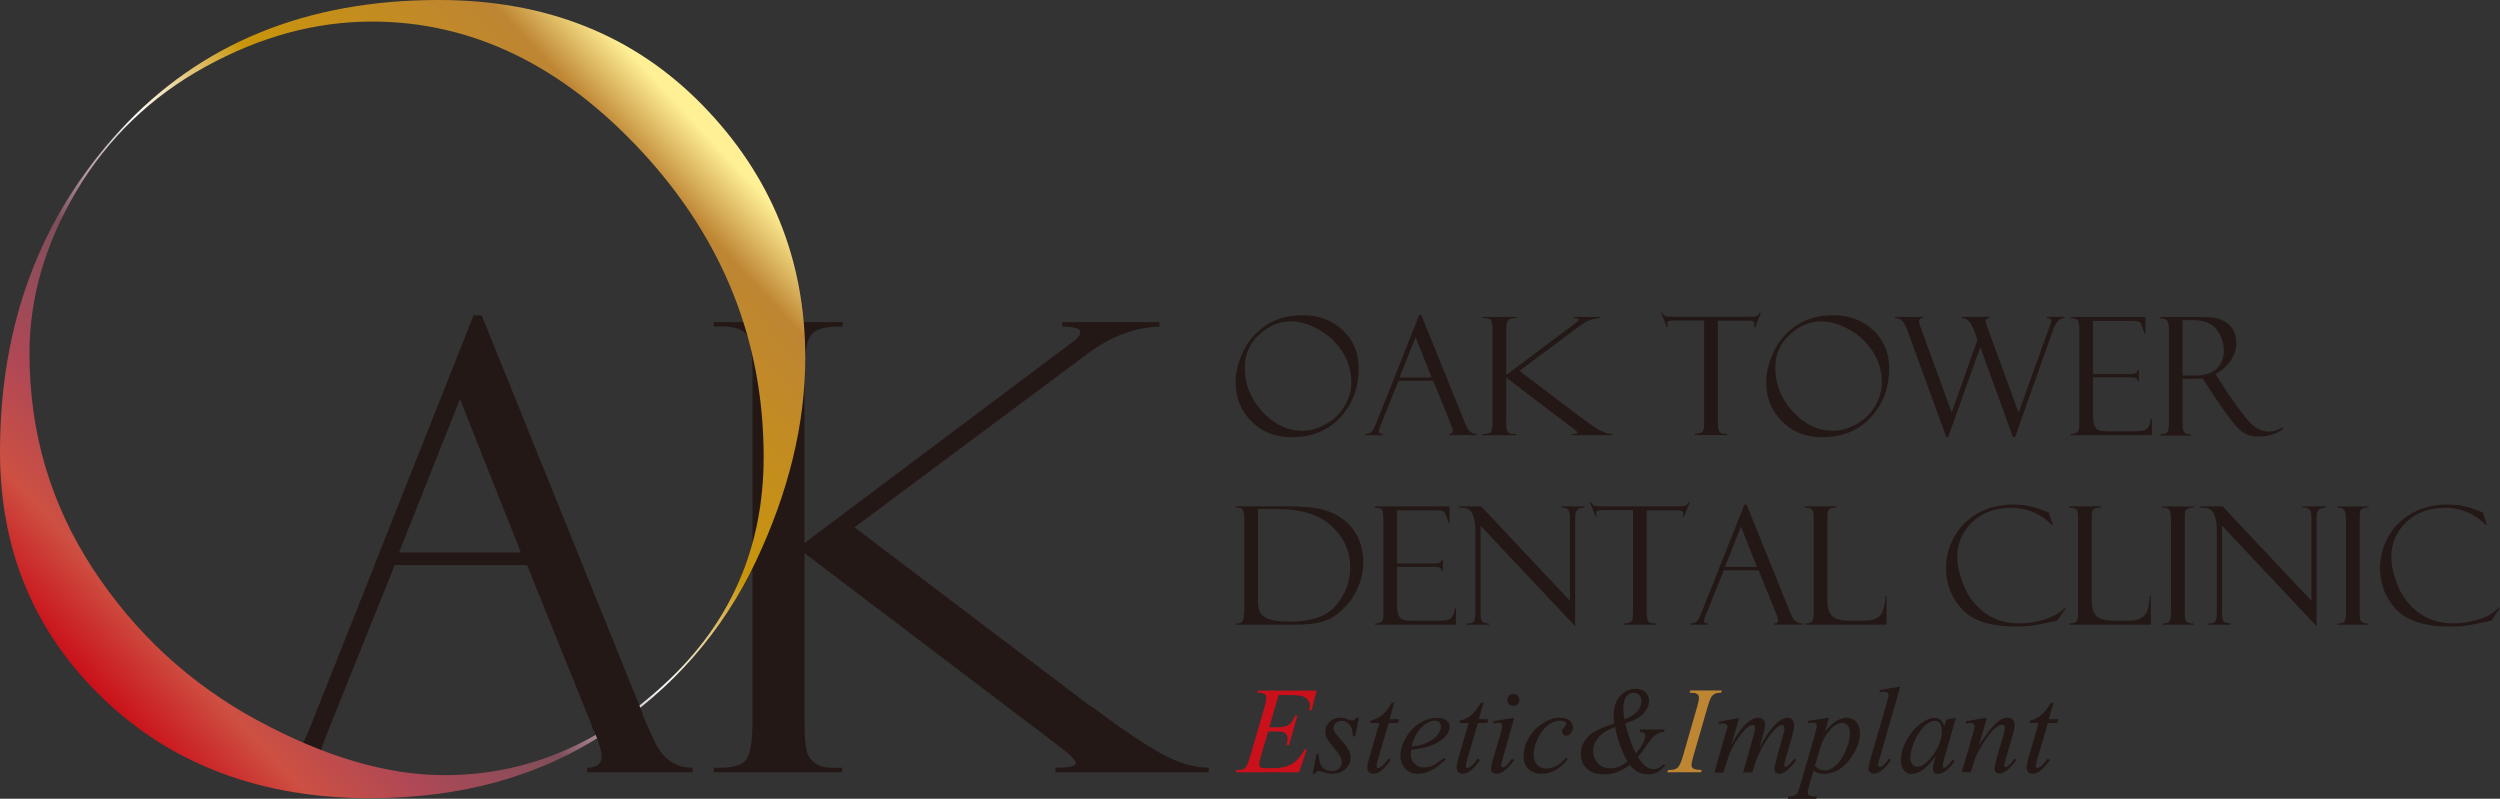 <?xml version="1.0" encoding="UTF-8"?>
<svg id="_レイヤー_1" data-name="レイヤー 1" xmlns="http://www.w3.org/2000/svg" width="313" height="100" xmlns:xlink="http://www.w3.org/1999/xlink" viewBox="0 0 313 100">
  <rect x="0" y="0" width="313" height="100" fill="#333333" stroke="none"/>
  <defs>
    <style>
      .cls-1 {
        fill: #231815;
      }

      .cls-2 {
        fill: #ca101a;
      }

      .cls-3 {
        fill: #be8533;
      }

      .cls-4 {
        fill: url(#linear-gradient);
      }
    </style>
    <linearGradient id="linear-gradient" x1="2844.12" y1="3093.14" x2="2921.38" y2="3021.1" gradientTransform="translate(2932.92 3107.19) rotate(-180)" gradientUnits="userSpaceOnUse">
      <stop offset=".02" stop-color="#fff096"/>
      <stop offset=".1" stop-color="#be8533"/>
      <stop offset=".35" stop-color="#c99509"/>
      <stop offset=".5" stop-color="#fff"/>
      <stop offset=".65" stop-color="#7e4f5b"/>
      <stop offset=".8" stop-color="#af4856"/>
      <stop offset=".9" stop-color="#cd5042"/>
      <stop offset="1" stop-color="#ca101a"/>
    </linearGradient>
  </defs>
  <g>
    <path class="cls-2" d="M160.08,87.01l-1.17,4.05h.96c.69,0,1.19-.11,1.49-.31.31-.21.57-.6.79-1.16h.28l-1.05,3.71h-.3c.09-.31.13-.58.13-.81s-.04-.39-.13-.52c-.09-.13-.21-.23-.36-.29-.15-.06-.48-.09-.97-.09h-.98l-.99,3.38c-.09.33-.14.58-.14.75,0,.13.06.25.19.35.09.07.3.1.64.1h.91c.98,0,1.77-.17,2.36-.52.59-.35,1.12-.95,1.59-1.8h.28l-.97,2.84h-7.92l.09-.28c.39,0,.66-.04.8-.1.2-.09.35-.21.44-.35.13-.21.29-.64.48-1.3l1.8-6.17c.14-.5.21-.88.21-1.14,0-.19-.07-.34-.2-.45-.13-.11-.39-.16-.78-.16h-.16l.08-.28h7.36l-.63,2.48h-.28c.04-.23.06-.43.06-.58,0-.27-.07-.49-.2-.68-.17-.23-.43-.41-.75-.52-.24-.09-.8-.14-1.67-.14h-1.3Z"/>
    <path class="cls-1" d="M170.13,89.86l-.46,2.33h-.28c-.02-.68-.17-1.17-.43-1.47-.26-.31-.59-.46-.98-.46-.31,0-.55.08-.74.25-.18.17-.28.37-.28.62,0,.16.04.32.11.47.07.15.23.36.48.63.65.72,1.07,1.26,1.26,1.62.19.36.29.7.29,1.03,0,.52-.22.99-.65,1.39-.43.4-.98.6-1.65.6-.36,0-.78-.08-1.26-.25-.16-.06-.29-.09-.39-.09-.23,0-.4.12-.52.35h-.27l.46-2.45h.28c.02.77.18,1.31.47,1.63.29.32.68.47,1.18.47.38,0,.69-.11.91-.32.22-.21.34-.48.34-.79,0-.2-.04-.39-.12-.56-.15-.3-.44-.72-.89-1.25-.45-.54-.74-.93-.87-1.2-.13-.27-.19-.53-.19-.8,0-.49.18-.9.53-1.24.36-.34.81-.51,1.37-.51.16,0,.31.01.44.04.07.02.23.08.49.17.26.1.43.15.52.15.21,0,.39-.12.54-.36h.28Z"/>
    <path class="cls-1" d="M174.56,87.99l-.59,2.05h1.19l-.13.48h-1.17l-1.31,4.44c-.14.48-.21.79-.21.93,0,.09.02.15.06.2.04.05.09.07.14.07.13,0,.29-.09.5-.27.13-.1.4-.41.82-.93l.24.2c-.46.67-.9,1.14-1.31,1.43-.28.19-.57.28-.85.28-.22,0-.4-.07-.54-.21-.14-.14-.21-.32-.21-.53,0-.27.08-.68.24-1.24l1.27-4.37h-1.15l.08-.3c.56-.15,1.02-.38,1.39-.68.37-.3.78-.82,1.23-1.56h.33Z"/>
    <path class="cls-1" d="M176.69,93.85c-.03.25-.05.46-.05.62,0,.45.16.83.47,1.15.32.32.7.47,1.16.47.36,0,.71-.08,1.05-.22.33-.15.83-.48,1.49-.98l.16.22c-1.2,1.18-2.34,1.77-3.42,1.77-.73,0-1.29-.23-1.66-.69-.37-.46-.56-.97-.56-1.53,0-.75.23-1.52.69-2.3.46-.79,1.04-1.4,1.74-1.83.7-.44,1.42-.66,2.16-.66.53,0,.93.11,1.18.33.26.22.39.48.39.77,0,.42-.17.82-.5,1.2-.44.5-1.08.9-1.93,1.21-.56.21-1.36.37-2.38.49ZM176.74,93.47c.75-.09,1.35-.23,1.82-.44.62-.27,1.08-.61,1.39-.99.31-.38.46-.75.46-1.1,0-.21-.07-.37-.2-.51-.13-.13-.32-.2-.57-.2-.51,0-1.06.27-1.63.82-.58.54-1,1.35-1.28,2.42Z"/>
    <path class="cls-1" d="M185.74,87.99l-.59,2.05h1.19l-.13.48h-1.17l-1.31,4.44c-.14.48-.21.79-.21.93,0,.09.02.15.06.2.04.05.08.07.14.07.13,0,.29-.09.5-.27.13-.1.4-.41.82-.93l.24.2c-.46.67-.9,1.14-1.31,1.43-.28.19-.57.28-.85.28-.22,0-.4-.07-.54-.21-.14-.14-.21-.32-.21-.53,0-.27.08-.68.23-1.24l1.27-4.37h-1.15l.08-.3c.56-.15,1.02-.38,1.38-.68.37-.3.78-.82,1.23-1.56h.33Z"/>
    <path class="cls-1" d="M189.58,89.86l-1.49,5.3c-.1.36-.15.57-.15.64,0,.08.02.15.07.2.05.05.1.08.16.08.08,0,.17-.04.27-.12.29-.22.58-.55.87-.97l.26.18c-.34.52-.75.96-1.21,1.32-.34.26-.66.39-.98.39-.21,0-.38-.06-.51-.18-.13-.12-.2-.28-.2-.46s.06-.5.19-.93l.99-3.39c.16-.55.23-.9.23-1.04,0-.11-.04-.2-.12-.27-.08-.07-.18-.11-.31-.11-.11,0-.34.03-.69.08v-.29l2.61-.43ZM189.48,86.87c.21,0,.39.07.53.22.14.15.22.32.22.53s-.07.38-.22.54c-.15.15-.32.22-.53.22s-.39-.08-.54-.22c-.15-.15-.23-.33-.23-.54s.07-.38.22-.53c.15-.15.33-.22.54-.22Z"/>
    <path class="cls-1" d="M196.3,95.05c-.53.62-1.06,1.08-1.59,1.38-.54.29-1.1.44-1.69.44-.71,0-1.27-.2-1.67-.6-.4-.4-.6-.94-.6-1.62,0-.77.22-1.53.65-2.27.43-.75,1.01-1.35,1.74-1.82.73-.46,1.44-.7,2.14-.7.55,0,.96.12,1.23.35.27.23.41.51.41.84,0,.31-.1.58-.29.8-.14.17-.31.26-.52.26-.16,0-.29-.05-.39-.15-.1-.1-.16-.23-.16-.38,0-.09.02-.18.06-.26.04-.08.12-.18.23-.29.12-.11.19-.19.22-.24.02-.05.04-.1.04-.16,0-.11-.05-.19-.14-.26-.15-.1-.36-.15-.62-.15-.49,0-.99.17-1.47.52-.49.35-.9.84-1.24,1.48-.41.78-.62,1.55-.62,2.33,0,.51.15.92.44,1.22.29.3.69.45,1.19.45.39,0,.77-.1,1.15-.29.38-.19.81-.54,1.28-1.05l.23.2Z"/>
    <path class="cls-1" d="M205.33,91.33h3.06v.28c-.44.06-.8.18-1.08.37-.28.18-.6.54-.99,1.09-.49.73-.91,1.3-1.24,1.72.6,1.01,1.25,1.52,1.94,1.52.43,0,.82-.18,1.16-.55h.34c-.3.41-.62.71-.96.9-.34.18-.74.28-1.2.28s-.9-.09-1.25-.27c-.35-.18-.7-.48-1.05-.9-.56.42-1.1.72-1.61.9-.51.18-1.07.27-1.68.27-.91,0-1.62-.24-2.11-.71-.49-.47-.74-1.09-.74-1.85,0-.9.38-1.69,1.14-2.38.5-.44,1.52-.92,3.05-1.43-.02-.19-.04-.37-.06-.54-.01-.17-.02-.32-.02-.46,0-1.03.27-1.84.81-2.44.54-.59,1.19-.89,1.95-.89.51,0,.92.14,1.22.43.3.28.45.64.45,1.07,0,.54-.22,1.05-.65,1.55-.43.49-1.21.92-2.33,1.28.36,1.5.81,2.75,1.34,3.76.78-.94,1.17-1.69,1.17-2.25,0-.12-.05-.23-.15-.3-.1-.08-.27-.13-.53-.15v-.28ZM202.2,91.02c-.97.36-1.67.81-2.1,1.34-.43.53-.64,1.07-.64,1.64,0,.63.2,1.15.61,1.57.4.42.93.62,1.58.62.36,0,.68-.05.96-.16.28-.11.68-.34,1.18-.69-.33-.5-.64-1.16-.93-1.97-.3-.81-.52-1.59-.65-2.34ZM203.4,90.06c.76-.32,1.28-.64,1.55-.94.37-.41.55-.86.55-1.35,0-.32-.09-.57-.27-.76-.18-.19-.41-.28-.69-.28-.36,0-.67.16-.92.48-.25.32-.38.84-.38,1.57,0,.17.01.37.04.58.02.21.06.45.11.7Z"/>
    <path class="cls-3" d="M213.05,96.41l-.08.28h-4.23l.11-.28c.42,0,.7-.04.84-.1.23-.09.39-.21.49-.36.17-.24.34-.66.52-1.27l1.78-6.18c.15-.51.23-.9.23-1.16,0-.13-.03-.24-.1-.33-.07-.09-.16-.16-.3-.21-.13-.05-.39-.07-.78-.07l.08-.28h3.96l-.09.28c-.32,0-.56.03-.71.1-.23.11-.4.25-.52.44-.12.18-.27.6-.46,1.23l-1.78,6.18c-.16.57-.24.93-.24,1.09,0,.13.03.23.09.32.06.09.16.16.3.2.14.05.43.09.87.12Z"/>
    <path class="cls-1" d="M217.74,89.86l-.98,3.41c.44-.8.81-1.4,1.12-1.81.48-.63.94-1.08,1.4-1.36.27-.16.55-.24.84-.24.25,0,.46.08.63.24.17.16.25.37.25.62s-.06.57-.18.97l-.54,1.92c.82-1.54,1.6-2.62,2.34-3.23.41-.34.81-.52,1.2-.52.23,0,.42.08.57.24.15.16.23.4.23.74,0,.29-.05.6-.14.93l-.83,2.93c-.18.64-.27,1-.27,1.07s.02.13.07.18c.03.04.07.06.12.06s.14-.05.26-.14c.29-.23.56-.52.81-.88l.25.16c-.13.2-.35.48-.67.83-.32.35-.59.59-.82.72-.23.12-.44.19-.62.19s-.33-.06-.45-.18c-.12-.12-.17-.27-.17-.44,0-.24.1-.73.31-1.46l.68-2.42c.16-.56.24-.87.24-.93.02-.1.03-.19.03-.28,0-.12-.03-.22-.09-.29-.06-.07-.13-.11-.21-.11-.21,0-.43.11-.67.33-.7.64-1.35,1.53-1.95,2.68-.4.76-.77,1.74-1.12,2.93h-1.15l1.3-4.57c.14-.49.21-.82.21-.98,0-.14-.03-.24-.08-.3-.05-.07-.12-.1-.2-.1-.17,0-.35.06-.53.18-.3.2-.69.62-1.16,1.27-.48.64-.84,1.26-1.11,1.85-.13.28-.43,1.16-.9,2.66h-1.12l1.4-4.89.18-.63c.04-.1.06-.17.06-.22,0-.11-.05-.21-.15-.3-.1-.09-.23-.13-.38-.13-.07,0-.25.03-.54.09l-.07-.28,2.6-.48Z"/>
    <path class="cls-1" d="M229,89.86l-.53,1.74c.55-.64,1.04-1.1,1.47-1.35.43-.26.87-.39,1.31-.39s.83.18,1.15.53c.32.36.47.82.47,1.39,0,1.11-.45,2.23-1.35,3.38-.9,1.14-1.95,1.72-3.16,1.72-.25,0-.47-.03-.67-.08-.19-.05-.41-.15-.65-.3l-.55,1.95c-.11.38-.17.63-.17.74s.03.21.09.29c.06.08.15.14.28.18.13.04.39.06.78.06l-.07.28h-3.56l.08-.28c.47-.02.79-.1.95-.24.16-.14.34-.53.52-1.18l1.91-6.61c.11-.42.17-.68.17-.78,0-.14-.04-.24-.11-.32-.07-.08-.19-.11-.36-.11-.15,0-.35.02-.61.06v-.29l2.59-.39ZM227.23,95.89c.31.37.74.56,1.27.56.26,0,.52-.07.79-.22.27-.15.54-.36.8-.65.26-.28.49-.61.7-.99.21-.37.39-.82.56-1.33.17-.51.25-1.01.25-1.51,0-.4-.09-.71-.28-.92-.18-.21-.4-.32-.65-.32-.54,0-1.08.31-1.61.93-.53.62-.92,1.35-1.17,2.19l-.66,2.25Z"/>
    <path class="cls-1" d="M237.91,85.96l-2.58,8.98c-.13.45-.19.73-.19.83,0,.07.02.14.07.19.05.05.1.07.17.07.1,0,.2-.04.31-.13.26-.21.54-.53.83-.96l.23.23c-.48.68-.92,1.15-1.32,1.42-.29.19-.58.28-.85.28-.19,0-.35-.07-.47-.2-.13-.13-.19-.28-.19-.45,0-.18.08-.55.24-1.12l2.06-7.08c.16-.58.24-.91.24-.99,0-.12-.05-.23-.15-.3-.1-.08-.25-.12-.45-.12-.11,0-.29.02-.53.06v-.28l2.58-.43Z"/>
    <path class="cls-1" d="M244.88,89.86l-1.47,5.12-.17.69c-.01.06-.02.12-.02.16,0,.08.02.15.07.22.04.04.09.07.15.07s.15-.04.25-.12c.19-.14.46-.44.79-.9l.25.18c-.34.52-.7.92-1.07,1.2-.37.27-.71.41-1.02.41-.21,0-.37-.05-.48-.16-.11-.11-.16-.26-.16-.47,0-.25.06-.58.17-.97l.16-.57c-.66.86-1.27,1.47-1.82,1.81-.4.24-.79.37-1.17.37s-.69-.15-.95-.45c-.27-.3-.4-.72-.4-1.25,0-.8.24-1.65.72-2.54.48-.89,1.09-1.6,1.84-2.13.58-.42,1.12-.64,1.63-.64.31,0,.57.08.78.24.2.16.36.43.46.81l.27-.86,1.2-.19ZM242.18,90.25c-.32,0-.66.15-1.02.46-.52.43-.98,1.06-1.38,1.9-.4.84-.6,1.6-.6,2.28,0,.34.09.61.26.81.17.2.37.3.6.3.55,0,1.14-.41,1.78-1.22.86-1.07,1.3-2.18,1.3-3.31,0-.42-.08-.73-.25-.93-.17-.19-.39-.29-.68-.29Z"/>
    <path class="cls-1" d="M248.76,89.86l-1,3.44c.94-1.41,1.66-2.33,2.16-2.78.5-.44.99-.67,1.45-.67.25,0,.46.08.62.25.16.17.24.38.24.65,0,.31-.07.71-.22,1.21l-.92,3.18c-.11.37-.16.59-.16.67,0,.07.02.13.06.17.04.05.08.07.13.07.06,0,.13-.03.22-.09.27-.21.56-.53.88-.97l.23.14c-.47.67-.91,1.15-1.33,1.43-.29.19-.56.29-.79.29-.19,0-.34-.06-.45-.17-.11-.11-.16-.26-.16-.45,0-.24.08-.66.25-1.25l.88-3.04c.11-.38.16-.67.16-.88,0-.1-.03-.18-.1-.24-.06-.06-.15-.09-.24-.09-.14,0-.31.06-.51.18-.37.22-.75.6-1.16,1.12-.4.52-.83,1.19-1.28,1.99-.24.43-.43.9-.59,1.41l-.38,1.25h-1.14l1.38-4.73c.16-.57.24-.91.24-1.02s-.05-.21-.14-.3c-.09-.08-.2-.13-.32-.13-.06,0-.17.01-.32.04l-.29.04-.05-.27,2.62-.47Z"/>
    <path class="cls-1" d="M257.1,87.99l-.59,2.05h1.19l-.13.48h-1.17l-1.31,4.44c-.14.48-.21.79-.21.93,0,.09.02.15.06.2.04.05.08.07.14.07.13,0,.29-.09.5-.27.13-.1.4-.41.82-.93l.24.2c-.46.67-.9,1.14-1.31,1.43-.28.19-.57.28-.85.28-.22,0-.4-.07-.54-.21-.14-.14-.21-.32-.21-.53,0-.27.08-.68.23-1.24l1.27-4.37h-1.15l.08-.3c.56-.15,1.02-.38,1.38-.68.37-.3.78-.82,1.23-1.56h.33Z"/>
  </g>
  <g>
    <path class="cls-1" d="M163.02,39.46c2.08,0,3.78.63,5.11,1.9,1.32,1.26,1.98,2.84,1.98,4.73,0,2.43-.76,4.48-2.3,6.15-1.53,1.66-3.56,2.5-6.1,2.5-2.05,0-3.74-.67-5.05-2.01-1.31-1.34-1.96-2.95-1.96-4.83,0-1.27.31-2.57.95-3.9.63-1.33,1.58-2.42,2.85-3.27,1.27-.84,2.78-1.26,4.51-1.26ZM162.96,53.94c1.02,0,2.03-.27,3.02-.82.99-.55,1.78-1.3,2.35-2.26.57-.96.86-1.94.86-2.96,0-1.43-.39-2.74-1.15-3.91-.77-1.17-1.77-2.09-2.99-2.76-1.23-.66-2.36-1-3.4-1-1.47,0-2.8.55-4,1.66-1.2,1.11-1.8,2.48-1.8,4.12,0,2.1.73,3.94,2.2,5.53,1.46,1.59,3.11,2.38,4.93,2.38Z"/>
    <path class="cls-1" d="M179.45,47.67h-4.35l-2.25,5.59c-.15.4-.23.65-.23.75,0,.22.17.33.49.33v.15h-2.21v-.15c.3,0,.54-.07.74-.22.2-.14.42-.52.66-1.12l5.38-13.55h.27l5.29,13.08c0,.07.14.38.41.95.27.57.69.85,1.24.85v.15h-3.47v-.15c.32,0,.47-.12.47-.37,0-.17-.08-.44-.23-.81-.03-.03-.05-.07-.07-.13-.01-.07-.02-.1-.02-.1l-2.13-5.26ZM175.23,47.26h4.01l-2.01-5.05-2.01,5.05Z"/>
    <path class="cls-1" d="M185.59,39.68h4.25v.15c-.46-.02-.79.05-.98.21-.19.16-.28.57-.28,1.23v5.68l8.82-6.61c.17-.12.26-.23.26-.33,0-.12-.2-.18-.59-.18v-.15h3.2v.15c-.81.02-1.59.32-2.36.88l-7.68,5.72,7.66,5.81s.02.01.03.02c.01,0,.02.01.03.03.01,0,.03.01.04.01,1.01.75,1.79,1.28,2.34,1.58.56.3,1.07.46,1.56.46v.15h-5.05v-.15c.45,0,.67-.05.67-.15,0-.09-.19-.27-.55-.55l-8.38-6.36v5.49c0,.64.04,1.04.14,1.19.09.15.21.25.36.32.15.06.4.08.74.06v.15h-4.23v-.15c.56.03.92-.06,1.06-.26.14-.2.22-.61.22-1.25v-11.49c0-.66-.07-1.08-.22-1.28-.14-.19-.5-.27-1.06-.24v-.15Z"/>
    <path class="cls-1" d="M220.46,39.16l-.71,1.79h-.15c.02-.11.04-.25.04-.43,0-.15-.05-.25-.17-.3-.11-.04-.29-.07-.53-.07h-3.87v12.67c0,.52.04.88.13,1.07.08.19.2.31.34.36.14.05.38.07.7.07v.15h-4.02v-.15c.5-.03.82-.13.95-.29.13-.16.19-.5.19-1.01v-12.89h-3.71c-.37,0-.62.02-.73.07-.11.04-.17.15-.17.33,0,.09.03.22.08.4h-.15l-.71-1.79h.15c.12.24.24.39.36.44.12.05.37.08.76.08h9.84c.39,0,.67-.02.84-.08.17-.05.3-.2.38-.44h.15Z"/>
    <path class="cls-1" d="M229.44,39.46c2.08,0,3.78.63,5.11,1.9,1.32,1.26,1.98,2.84,1.98,4.73,0,2.43-.76,4.48-2.3,6.15-1.53,1.66-3.56,2.5-6.09,2.5-2.05,0-3.74-.67-5.05-2.01-1.31-1.34-1.96-2.95-1.96-4.83,0-1.27.32-2.57.95-3.9.63-1.33,1.58-2.42,2.85-3.27,1.27-.84,2.77-1.26,4.51-1.26ZM229.38,53.94c1.02,0,2.03-.27,3.02-.82.99-.55,1.78-1.3,2.35-2.26.57-.96.86-1.94.86-2.96,0-1.43-.39-2.74-1.15-3.91-.77-1.17-1.77-2.09-2.99-2.76-1.23-.66-2.36-1-3.4-1-1.47,0-2.8.55-4,1.66-1.2,1.11-1.8,2.48-1.8,4.12,0,2.1.73,3.94,2.2,5.53,1.46,1.59,3.11,2.38,4.93,2.38Z"/>
    <path class="cls-1" d="M252.27,54.73h-.25l-4.09-11.29-4.02,11.29h-.23l-4.83-13.23c-.2-.54-.4-.95-.62-1.24-.22-.29-.54-.43-.97-.43v-.15h3.51v.15c-.34,0-.51.12-.51.37,0,.15.05.37.16.67l3.93,10.77,3.23-9.1-.31-.87c-.28-.76-.54-1.26-.79-1.49-.25-.24-.54-.36-.85-.36v-.15h3.47v.15c-.33,0-.5.15-.5.43,0,.09.07.32.21.69l3.92,10.73,3.92-10.92s.01-.04.02-.05l.15-.51c0-.25-.18-.37-.53-.37v-.15h2.17v.15c-.59,0-1.06.49-1.4,1.44l-4.77,13.46Z"/>
    <path class="cls-1" d="M259.28,39.85v-.17h9.33v2.04h-.15c-.2-.76-.37-1.2-.51-1.34-.14-.13-.47-.2-1.01-.2h-4.9v6.65h4.54c.45,0,.74-.04.86-.13.12-.08.18-.21.19-.37h.15v1.4h-.15c-.03-.2-.11-.33-.24-.39-.12-.07-.35-.1-.69-.1h-4.66v4.58c0,.69.06,1.19.19,1.49.13.31.33.5.61.57.28.08.7.12,1.26.12h2.62c.83,0,1.36-.03,1.59-.09.23-.06.43-.17.59-.34.16-.17.29-.54.37-1.11h.15v2.03h-10.14v-.15c.34-.02.6-.08.78-.2.18-.11.27-.4.27-.86v-11.96c0-.54-.05-.93-.14-1.15-.09-.22-.4-.33-.91-.33Z"/>
    <path class="cls-1" d="M270.47,39.83v-.15h4.21c1.07,0,1.84.02,2.32.07.48.05.97.2,1.47.47.5.27.88.63,1.13,1.08.26.45.38,1.01.38,1.67,0,.75-.23,1.47-.68,2.15-.45.68-1.09,1.26-1.92,1.73l1.05,1.61c.23.4.83,1.28,1.82,2.64.98,1.36,1.74,2.19,2.28,2.49.54.3,1.06.45,1.56.45s1.07-.19,1.71-.57l.06.2c-.8.66-1.85.99-3.14.99-.86,0-1.6-.25-2.21-.76-.62-.51-1.69-1.9-3.22-4.18-.01-.01-.02-.02-.02-.04l-1.49-2.29-1.32.04h-1.2v5.67c0,.46.06.78.18.98.12.2.41.3.87.3v.15h-3.83v-.15c.48-.02.78-.12.89-.3.12-.18.18-.55.18-1.11v-11.77c0-.38-.05-.7-.15-.95-.1-.25-.41-.38-.92-.39ZM273.25,40.07v6.95h1.55c1.23,0,2.13-.29,2.73-.86.59-.58.89-1.33.89-2.27s-.29-1.78-.87-2.59c-.58-.82-1.61-1.22-3.07-1.22h-1.22Z"/>
  </g>
  <g>
    <path class="cls-1" d="M154.71,63.55v-.15h6.81c1.73,0,3.1.14,4.11.41,1,.27,1.88.7,2.63,1.28.74.58,1.34,1.33,1.77,2.24.44.91.66,1.92.66,3.04s-.23,2.14-.68,3.18c-.45,1.04-1.07,1.94-1.85,2.7-.78.75-1.6,1.27-2.46,1.55-.86.28-2.2.42-4,.42h-6.97v-.15h.18c.36,0,.6-.14.71-.44.11-.29.17-.82.17-1.58v-10.79c0-.8-.07-1.29-.21-1.46-.14-.17-.43-.25-.86-.25ZM159.77,63.71h-2.28v11.5c0,.72.12,1.26.37,1.61.25.35.66.61,1.25.77.59.16,1.39.24,2.39.24,2.78,0,4.73-.71,5.86-2.14,1.13-1.42,1.69-2.98,1.69-4.66,0-1.98-.77-3.69-2.31-5.14-1.54-1.45-3.86-2.17-6.97-2.17Z"/>
    <path class="cls-1" d="M172.15,63.57v-.17h9.33v2.04h-.15c-.2-.76-.37-1.2-.51-1.34-.14-.14-.47-.2-1.01-.2h-4.9v6.65h4.54c.45,0,.73-.04.86-.13.12-.08.19-.21.19-.37h.15v1.4h-.15c-.03-.2-.11-.33-.24-.39-.13-.07-.35-.1-.69-.1h-4.66v4.58c0,.69.06,1.19.19,1.49.13.3.33.5.61.57.28.08.7.12,1.26.12h2.62c.83,0,1.36-.03,1.59-.09.23-.06.43-.17.59-.34.16-.17.29-.54.37-1.11h.15v2.03h-10.14v-.15c.34-.02.6-.08.78-.2.18-.11.27-.4.27-.86v-11.96c0-.54-.05-.93-.14-1.15-.1-.22-.4-.33-.91-.33Z"/>
    <path class="cls-1" d="M195.5,63.4h2.87v.15c-.44.01-.74.11-.91.28-.17.17-.25.53-.25,1.08v13.49l-11.84-12.58v10.96c0,.35.03.61.08.77.05.17.13.28.23.34.1.06.35.12.75.18v.15h-2.85v-.15c.51,0,.83-.09.95-.27.12-.18.19-.61.19-1.3v-10.02c0-.88-.12-1.59-.37-2.15-.25-.56-.81-.82-1.7-.78v-.15h2.79l11.12,11.82v-10.46c0-.56-.1-.91-.3-1.03-.2-.12-.46-.19-.78-.19v-.15Z"/>
    <path class="cls-1" d="M211.55,62.89l-.71,1.79h-.15c.03-.11.04-.25.04-.43,0-.15-.06-.25-.17-.3-.11-.04-.29-.06-.53-.06h-3.87v12.67c0,.52.04.88.13,1.07.09.19.2.31.34.36.14.05.38.07.7.07v.15h-4.02v-.15c.5-.03.82-.13.95-.29.13-.16.19-.5.19-1.01v-12.89h-3.71c-.38,0-.62.02-.73.06-.11.04-.17.15-.17.33,0,.09.03.22.08.4h-.15l-.71-1.79h.15c.12.24.24.39.36.44.12.05.37.08.76.08h9.85c.39,0,.67-.02.84-.08.17-.05.3-.2.38-.44h.15Z"/>
    <path class="cls-1" d="M220.18,71.4h-4.36l-2.25,5.59c-.15.4-.23.65-.23.74,0,.22.16.33.49.33v.15h-2.21v-.15c.3,0,.54-.07.74-.22.2-.14.42-.52.66-1.12l5.38-13.55h.27l5.29,13.08c0,.07.14.38.41.95.27.57.69.85,1.24.85v.15h-3.46v-.15c.32,0,.47-.12.47-.37,0-.17-.08-.44-.23-.81-.03-.03-.05-.07-.07-.13-.01-.07-.02-.1-.02-.1l-2.13-5.26ZM215.96,70.98h4.01l-2-5.05-2.01,5.05Z"/>
    <path class="cls-1" d="M225.97,78.21v-.15c.46,0,.76-.09.9-.26.14-.17.21-.47.21-.89v-12.12c0-.43-.05-.74-.16-.93-.11-.19-.43-.29-.97-.31v-.15h3.98v.15c-.37,0-.63.05-.78.14-.15.09-.25.2-.29.33-.05.13-.07.42-.07.86v10.4c0,.89.22,1.52.65,1.89.43.37,1.16.55,2.2.55h1.81c.87,0,1.51-.22,1.92-.64.41-.43.63-1.24.68-2.43h.15v3.56h-10.23Z"/>
    <path class="cls-1" d="M256.49,64.14l.55,1.57h-.15c-1.44-1.43-3.13-2.14-5.07-2.14s-3.65.6-4.9,1.8c-1.24,1.2-1.87,2.65-1.87,4.36,0,1.05.28,2.26.83,3.63.55,1.37,1.43,2.49,2.62,3.37,1.2.88,2.64,1.32,4.34,1.32,1.11,0,2.21-.18,3.28-.54,1.07-.36,1.87-.84,2.39-1.44l.13.04-1.04,1.59c-1.68.36-2.77.58-3.27.64-.5.07-1.17.1-2.01.1-3.11,0-5.33-.72-6.67-2.16-1.34-1.44-2.01-3.16-2.01-5.16,0-1.35.34-2.66,1.03-3.91.69-1.25,1.68-2.23,2.97-2.96,1.3-.72,2.78-1.08,4.44-1.08.83,0,1.55.07,2.16.23.61.15,1.11.31,1.52.47l.67.25s.03.01.04.02Z"/>
    <path class="cls-1" d="M259.07,78.21v-.15c.46,0,.76-.09.9-.26.14-.17.21-.47.21-.89v-12.12c0-.43-.05-.74-.16-.93-.11-.19-.43-.29-.97-.31v-.15h3.98v.15c-.37,0-.63.05-.78.14-.15.09-.25.2-.29.33-.05.13-.07.42-.07.86v10.4c0,.89.21,1.52.64,1.89.43.37,1.16.55,2.2.55h1.81c.87,0,1.51-.22,1.92-.64.41-.43.63-1.24.68-2.43h.15v3.56h-10.22Z"/>
    <path class="cls-1" d="M274.66,63.4v.15c-.19-.02-.41,0-.65.09-.24.08-.38.2-.42.35-.04.15-.06.52-.06,1.1v11.37c0,.62.03.99.07,1.13.05.14.15.25.29.34.14.09.4.14.77.14v.15h-3.96v-.15c.5,0,.8-.09.93-.28.12-.19.18-.62.18-1.3v-11.26c0-.7-.07-1.16-.2-1.38-.13-.22-.44-.31-.91-.29v-.15h3.96Z"/>
    <path class="cls-1" d="M288.33,63.4h2.87v.15c-.44.01-.74.11-.91.28-.17.17-.25.53-.25,1.08v13.49l-11.84-12.58v10.96c0,.35.03.61.08.77.05.17.13.28.23.34.1.06.35.12.75.18v.15h-2.85v-.15c.51,0,.83-.09.95-.27.13-.18.19-.61.19-1.3v-10.02c0-.88-.12-1.59-.37-2.15-.24-.56-.81-.82-1.7-.78v-.15h2.79l11.12,11.82v-10.46c0-.56-.1-.91-.3-1.03-.2-.12-.46-.19-.78-.19v-.15Z"/>
    <path class="cls-1" d="M296.56,63.4v.15c-.19-.02-.41,0-.65.09-.24.08-.38.2-.42.35-.04.15-.06.52-.06,1.1v11.37c0,.62.02.99.07,1.13.05.14.15.25.29.34.15.09.4.14.77.14v.15h-3.96v-.15c.5,0,.81-.09.93-.28.12-.19.18-.62.18-1.3v-11.26c0-.7-.07-1.16-.2-1.38-.14-.22-.44-.31-.91-.29v-.15h3.96Z"/>
    <path class="cls-1" d="M310.83,64.14l.55,1.57h-.15c-1.44-1.43-3.13-2.14-5.07-2.14s-3.65.6-4.9,1.8c-1.24,1.2-1.87,2.65-1.87,4.36,0,1.05.28,2.26.83,3.63.56,1.37,1.43,2.49,2.62,3.37,1.2.88,2.64,1.32,4.34,1.32,1.11,0,2.21-.18,3.28-.54,1.07-.36,1.87-.84,2.39-1.44l.13.04-1.04,1.59c-1.68.36-2.77.58-3.27.64-.5.07-1.17.1-2.01.1-3.11,0-5.33-.72-6.67-2.16-1.34-1.44-2.01-3.16-2.01-5.16,0-1.35.34-2.66,1.03-3.91.69-1.25,1.68-2.23,2.98-2.96,1.3-.72,2.78-1.08,4.44-1.08.83,0,1.55.07,2.16.23.61.15,1.11.31,1.52.47l.66.25s.03.01.04.02Z"/>
  </g>
  <path class="cls-1" d="M89.34,40.33h16.17v.57c-1.76-.08-3,.18-3.72.78-.72.6-1.07,2.16-1.07,4.69v21.62l33.53-25.14c.66-.46,1-.88,1-1.26,0-.46-.75-.69-2.26-.69v-.57h12.18v.57c-3.07.08-6.06,1.2-8.97,3.36l-29.22,21.76,29.15,22.1s.06.05.11.08c.05.02.09.06.12.11.05.02.1.04.15.04,3.83,2.85,6.8,4.86,8.91,6.02,2.11,1.16,4.08,1.74,5.92,1.74v.57h-19.2v-.57c1.71,0,2.57-.19,2.57-.58,0-.33-.7-1.03-2.11-2.1l-31.88-24.18v20.9c0,2.45.17,3.95.52,4.51.35.56.8.96,1.38,1.2.58.24,1.51.33,2.82.25v.57h-16.09v-.57c2.15.1,3.49-.22,4.04-.98.55-.75.82-2.34.82-4.76v-43.7c0-2.5-.27-4.12-.82-4.86-.55-.74-1.9-1.05-4.04-.92v-.57Z"/>
  <path class="cls-1" d="M49.61,70.28l-8.74,21.74c-.59,1.53-.88,2.47-.88,2.83,0,.84.62,1.26,1.88,1.26v.57h-8.39v-.57c1.12,0,2.07-.27,2.83-.82.76-.55,1.61-1.97,2.53-4.27l8.26-20.78"/>
  <path class="cls-4" d="M46.42,99.94c-13.63,0-24.77-4.14-33.43-12.41C4.33,79.25,0,68.93,0,56.55c0-15.93,5.01-29.34,15.03-40.23C25.06,5.44,38.35,0,54.93,0c13.45,0,24.46,4.39,33.03,13.17,8.57,8.78,12.86,19.31,12.86,31.6,0,8.29-2.07,16.81-6.2,25.54-4.13,8.73-10.35,15.86-18.66,21.36-8.31,5.51-18.16,8.26-29.54,8.26ZM46.56,2.7c-7.03,0-13.97,1.88-20.81,5.64-6.85,3.76-12.23,8.95-16.16,15.55-3.93,6.6-5.9,13.39-5.9,20.37,0,9.88,2.65,18.86,7.94,26.95,5.3,8.08,12.16,14.41,20.61,18.98,8.44,4.57,16.24,6.86,23.41,6.86,10.13,0,19.32-3.81,27.58-11.43,8.26-7.62,12.38-17.09,12.38-28.4,0-14.46-5.04-27.15-15.12-38.1C70.4,8.17,59.09,2.7,46.56,2.7Z"/>
  <path class="cls-1" d="M46.9,70.71l12.39-31.22h1.02l20.12,49.77c0,.26.52,1.46,1.55,3.62,1.03,2.16,2.61,3.24,4.72,3.24v.57h-13.18v-.57c1.2,0,1.8-.47,1.8-1.42,0-.64-.29-1.66-.88-3.06-.1-.1-.19-.27-.27-.5-.05-.25-.09-.38-.11-.38l-8.07-20.01h-16.56M49.96,69.18h15.26l-7.63-19.21-7.64,19.21Z"/>
</svg>